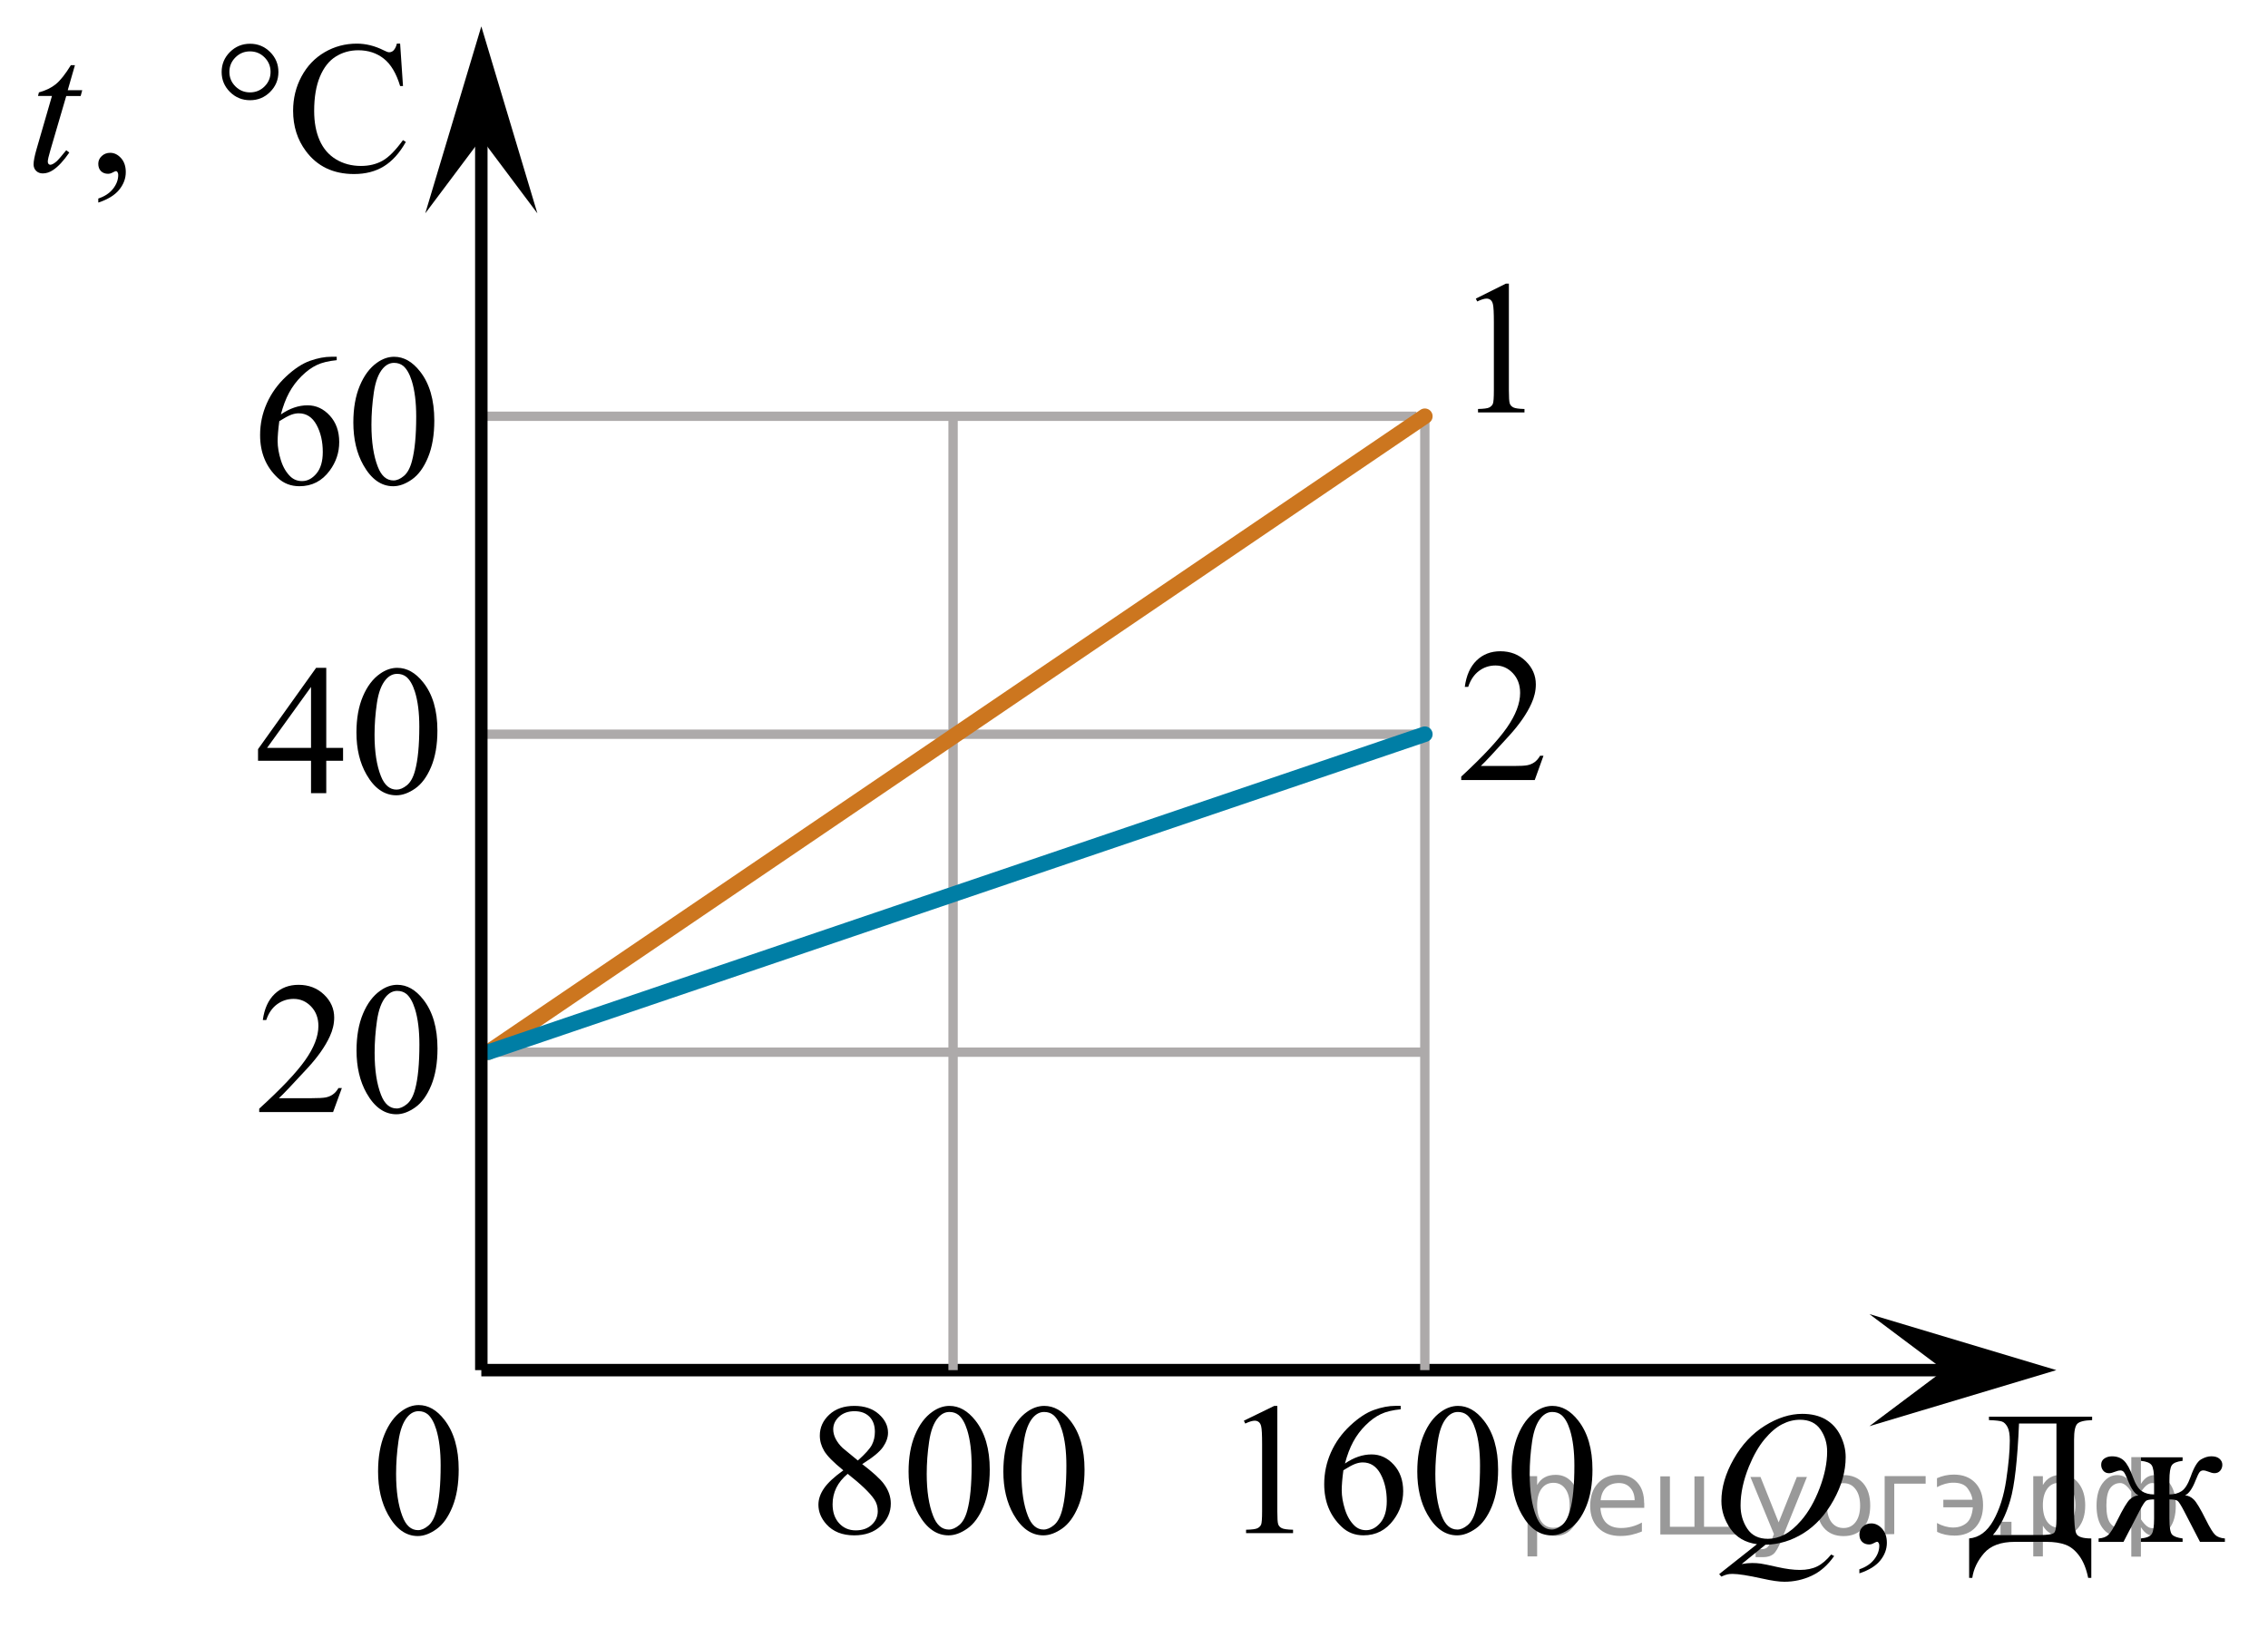 <?xml version="1.0" encoding="utf-8"?>
<!-- Generator: Adobe Illustrator 27.2.0, SVG Export Plug-In . SVG Version: 6.00 Build 0)  -->
<svg version="1.1" id="Слой_1" xmlns="http://www.w3.org/2000/svg" xmlns:xlink="http://www.w3.org/1999/xlink" x="0px" y="0px"
	 width="182.074px" height="130.722px" viewBox="0 0 182.074 130.722" enable-background="new 0 0 182.074 130.722"
	 xml:space="preserve">
<line fill="none" stroke="#000000" stroke-miterlimit="10" x1="162.373" y1="110.022" x2="38.64" y2="110.022"/>
<line fill="none" stroke="#ADAAAA" stroke-width="0.75" stroke-miterlimit="10" x1="38.64" y1="84.49" x2="114.385" y2="84.49"/>
<line fill="none" stroke="#ADAAAA" stroke-width="0.75" stroke-miterlimit="10" x1="38.64" y1="58.958" x2="114.385" y2="58.958"/>
<line fill="none" stroke="#ADAAAA" stroke-width="0.75" stroke-miterlimit="10" x1="38.64" y1="33.426" x2="113.704" y2="33.426"/>
<line fill="none" stroke="#ADAAAA" stroke-width="0.75" stroke-miterlimit="10" x1="76.512" y1="33.426" x2="76.512" y2="110.022"/>
<line fill="none" stroke="#ADAAAA" stroke-width="0.75" stroke-miterlimit="10" x1="114.385" y1="33.426" x2="114.385" y2="110.022"/>
<line fill="none" stroke="#CC761F" stroke-width="1.25" stroke-linecap="round" stroke-linejoin="round" stroke-miterlimit="10" x1="39.198" y1="84.49" x2="114.385" y2="33.426"/>
<line fill="none" stroke="#007EA5" stroke-width="1.25" stroke-linecap="round" stroke-linejoin="round" stroke-miterlimit="10" x1="114.385" y1="58.958" x2="39.198" y2="84.49"/>
<g>
	<g>
		<g>
			<g>
				<g>
					<g>
						<g>
							<g>
								<g>
									<g>
										<g>
											<g>
												<g>
													<g>
														<g>
															<g>
																<g>
																	<g>
																		<g>
																			<g>
																				<g>
																					<g>
																						<defs>
																							<rect id="SVGID_1_" x="27.532" y="109.266" width="12.354" height="18.066"/>
																						</defs>
																						<clipPath id="SVGID_00000096018555066565770840000014647808148921410719_">
																							<use xlink:href="#SVGID_1_"  overflow="visible"/>
																						</clipPath>
																						<g clip-path="url(#SVGID_00000096018555066565770840000014647808148921410719_)">
																							<g enable-background="new    ">
																								<path d="M30.352,118.16c0-1.155,0.172-2.15,0.517-2.984s0.802-1.455,1.372-1.863
																									c0.443-0.324,0.9-0.485,1.373-0.485c0.767,0,1.456,0.396,2.066,1.188
																									c0.762,0.981,1.144,2.311,1.144,3.988c0,1.175-0.168,2.174-0.502,2.995
																									s-0.761,1.418-1.28,1.789c-0.519,0.371-1.02,0.557-1.502,0.557
																									c-0.955,0-1.748-0.57-2.383-1.711C30.62,120.671,30.352,119.514,30.352,118.16z
																									 M31.798,118.346c0,1.395,0.169,2.532,0.509,3.413c0.281,0.742,0.699,1.113,1.254,1.113
																									c0.266,0,0.541-0.121,0.826-0.362c0.286-0.241,0.502-0.646,0.649-1.214
																									c0.226-0.856,0.339-2.064,0.339-3.623c0-1.154-0.118-2.118-0.354-2.891
																									c-0.177-0.572-0.406-0.978-0.686-1.217c-0.202-0.164-0.445-0.247-0.731-0.247
																									c-0.335,0-0.632,0.152-0.893,0.456c-0.354,0.413-0.595,1.063-0.723,1.949
																									C31.862,116.611,31.798,117.485,31.798,118.346z"/>
																							</g>
																						</g>
																					</g>
																				</g>
																			</g>
																		</g>
																	</g>
																</g>
															</g>
														</g>
													</g>
												</g>
											</g>
										</g>
									</g>
								</g>
							</g>
						</g>
					</g>
				</g>
			</g>
		</g>
	</g>
</g>
<g>
	<g>
		<g>
			<g>
				<g>
					<g>
						<g>
							<g>
								<g>
									<g>
										<g>
											<g>
												<defs>
													
														<rect id="SVGID_00000044168919572035258190000010992573534980141237_" x="115.863" y="19.194" width="9.53" height="16.699"/>
												</defs>
												<clipPath id="SVGID_00000075845007331341489810000017282151232647501459_">
													<use xlink:href="#SVGID_00000044168919572035258190000010992573534980141237_"  overflow="visible"/>
												</clipPath>
												<g clip-path="url(#SVGID_00000075845007331341489810000017282151232647501459_)">
													<g enable-background="new    ">
														<path d="M118.478,23.978l2.413-1.203h0.241v8.558c0,0.568,0.023,0.922,0.07,1.062
															c0.046,0.14,0.143,0.246,0.289,0.321c0.146,0.074,0.444,0.117,0.893,0.127v0.276h-3.73V32.842
															c0.468-0.01,0.77-0.051,0.907-0.123c0.137-0.072,0.231-0.17,0.285-0.292
															c0.054-0.122,0.081-0.487,0.081-1.095v-5.471c0-0.737-0.024-1.211-0.073-1.42
															c-0.034-0.16-0.096-0.277-0.186-0.352c-0.09-0.075-0.199-0.112-0.325-0.112
															c-0.181,0-0.432,0.077-0.753,0.231L118.478,23.978z"/>
													</g>
												</g>
											</g>
										</g>
									</g>
								</g>
							</g>
						</g>
					</g>
				</g>
			</g>
		</g>
	</g>
</g>
<g>
	<g>
		<g>
			<g>
				<g>
					<g>
						<g>
							<g>
								<g>
									<g>
										<g>
											<g>
												<defs>
													
														<rect id="SVGID_00000128458720510744083500000018067218402545565318_" x="114.448" y="48.729" width="12.361" height="16.697"/>
												</defs>
												<clipPath id="SVGID_00000132776299328403153900000007190452955925647796_">
													<use xlink:href="#SVGID_00000128458720510744083500000018067218402545565318_"  overflow="visible"/>
												</clipPath>
												<g clip-path="url(#SVGID_00000132776299328403153900000007190452955925647796_)">
													<g enable-background="new    ">
														<path d="M123.909,60.688l-0.701,1.95h-5.902v-0.276c1.736-1.605,2.958-2.915,3.667-3.932
															s1.062-1.945,1.062-2.787c0-0.644-0.194-1.171-0.583-1.585c-0.389-0.413-0.854-0.62-1.395-0.62
															c-0.492,0-0.933,0.145-1.324,0.438c-0.391,0.291-0.68,0.719-0.867,1.281h-0.273
															c0.123-0.922,0.439-1.629,0.948-2.122c0.509-0.494,1.145-0.74,1.907-0.74
															c0.811,0,1.489,0.264,2.033,0.792s0.815,1.151,0.815,1.868c0,0.514-0.118,1.027-0.354,1.54
															c-0.364,0.808-0.954,1.662-1.77,2.563c-1.225,1.355-1.99,2.173-2.294,2.451h2.612
															c0.531,0,0.903-0.019,1.118-0.06c0.214-0.04,0.407-0.121,0.579-0.243
															c0.172-0.122,0.322-0.295,0.45-0.519h0.273C123.909,60.688,123.909,60.688,123.909,60.688z"/>
													</g>
												</g>
											</g>
										</g>
									</g>
								</g>
							</g>
						</g>
					</g>
				</g>
			</g>
		</g>
	</g>
</g>
<g>
	<g>
		<g>
			<g>
				<g>
					<g>
						<g>
							<g>
								<g>
									<g>
										<defs>
											
												<rect id="SVGID_00000005966298901962577310000017499793470615291024_" x="17.94" y="75.554" width="20.7" height="17.871"/>
										</defs>
										<clipPath id="SVGID_00000022531979538241860050000000020788677754842755_">
											<use xlink:href="#SVGID_00000005966298901962577310000017499793470615291024_"  overflow="visible"/>
										</clipPath>
										<g clip-path="url(#SVGID_00000022531979538241860050000000020788677754842755_)">
											<path d="M27.444,87.372l-0.704,1.927h-5.93v-0.273c1.744-1.585,2.972-2.879,3.684-3.884
												c0.712-1.004,1.067-1.922,1.067-2.754c0-0.635-0.195-1.156-0.585-1.565
												c-0.39-0.408-0.857-0.612-1.401-0.612c-0.494,0-0.938,0.144-1.331,0.432
												c-0.393,0.288-0.683,0.71-0.871,1.267h-0.274c0.123-0.911,0.441-1.61,0.953-2.098
												c0.511-0.487,1.15-0.731,1.916-0.731c0.815,0,1.496,0.261,2.042,0.782
												c0.546,0.522,0.819,1.138,0.819,1.846c0,0.508-0.119,1.015-0.356,1.522
												c-0.366,0.798-0.959,1.642-1.779,2.532c-1.23,1.339-1.998,2.147-2.305,2.422h2.624
												c0.534,0,0.908-0.019,1.123-0.059s0.409-0.119,0.582-0.24c0.173-0.12,0.324-0.292,0.452-0.513H27.444z"
												/>
											<path d="M28.622,84.351c0-1.142,0.173-2.125,0.519-2.949c0.346-0.824,0.805-1.438,1.378-1.843
												c0.445-0.319,0.904-0.479,1.379-0.479c0.771,0,1.462,0.392,2.075,1.174
												c0.766,0.97,1.149,2.284,1.149,3.942c0,1.162-0.168,2.149-0.504,2.961
												c-0.336,0.812-0.765,1.402-1.286,1.769c-0.521,0.367-1.024,0.55-1.508,0.55
												c-0.959,0-1.757-0.564-2.394-1.69C28.891,86.835,28.622,85.69,28.622,84.351z M30.075,84.536
												c0,1.379,0.17,2.503,0.511,3.375c0.282,0.733,0.702,1.1,1.26,1.1c0.267,0,0.543-0.119,0.83-0.358
												c0.287-0.238,0.504-0.639,0.652-1.199c0.227-0.847,0.341-2.04,0.341-3.581
												c0-1.143-0.119-2.095-0.356-2.857c-0.178-0.566-0.408-0.968-0.689-1.204
												c-0.203-0.162-0.448-0.243-0.734-0.243c-0.336,0-0.635,0.15-0.897,0.45
												c-0.356,0.409-0.598,1.051-0.727,1.927C30.139,82.821,30.075,83.684,30.075,84.536z"/>
										</g>
									</g>
								</g>
							</g>
						</g>
					</g>
				</g>
			</g>
		</g>
	</g>
</g>
<polygon points="156.077,110.022 150.076,105.522 165.083,110.022 150.076,114.522 "/>
<polygon points="38.64,11.126 34.14,17.131 38.64,2.119 43.14,17.131 "/>
<g>
	<defs>
		<polygon id="SVGID_00000061454950735867008300000014229757673431971205_" points="17.94,42.99 38.64,42.99 38.64,25.119 
			17.94,25.119 17.94,42.99 		"/>
	</defs>
	<clipPath id="SVGID_00000032648542604365771720000001264109704665273235_">
		<use xlink:href="#SVGID_00000061454950735867008300000014229757673431971205_"  overflow="visible"/>
	</clipPath>
	<g clip-path="url(#SVGID_00000032648542604365771720000001264109704665273235_)">
		<path d="M27.032,28.649v0.273c-0.652,0.064-1.185,0.192-1.597,0.388c-0.413,0.194-0.82,0.49-1.223,0.89
			c-0.403,0.398-0.736,0.843-1,1.332c-0.265,0.49-0.485,1.072-0.664,1.746
			c0.712-0.487,1.426-0.731,2.142-0.731c0.687,0,1.282,0.275,1.787,0.827c0.504,0.551,0.756,1.26,0.756,2.126
			c0,0.837-0.254,1.6-0.763,2.289c-0.613,0.837-1.423,1.255-2.431,1.255c-0.687,0-1.27-0.226-1.75-0.679
			c-0.939-0.881-1.408-2.023-1.408-3.426c0-0.896,0.18-1.748,0.541-2.555c0.361-0.808,0.876-1.523,1.545-2.149
			c0.669-0.625,1.31-1.046,1.923-1.262c0.613-0.217,1.184-0.325,1.712-0.325H27.032z M22.422,33.817
			c-0.089,0.665-0.133,1.201-0.133,1.61c0,0.473,0.088,0.985,0.263,1.539s0.436,0.993,0.782,1.318
			c0.252,0.231,0.559,0.347,0.919,0.347c0.43,0,0.814-0.202,1.152-0.606s0.508-0.98,0.508-1.728
			c0-0.842-0.168-1.57-0.504-2.186c-0.336-0.615-0.813-0.923-1.431-0.923c-0.188,0-0.389,0.039-0.604,0.118
			C23.159,33.386,22.841,33.556,22.422,33.817z"/>
		<path d="M28.366,33.92c0-1.142,0.173-2.125,0.519-2.949c0.346-0.824,0.805-1.438,1.378-1.843
			c0.445-0.319,0.904-0.479,1.379-0.479c0.771,0,1.462,0.392,2.075,1.174c0.766,0.97,1.149,2.284,1.149,3.942
			c0,1.162-0.168,2.149-0.504,2.961c-0.336,0.812-0.765,1.402-1.286,1.769c-0.521,0.367-1.024,0.55-1.508,0.55
			c-0.959,0-1.757-0.564-2.394-1.69C28.635,36.404,28.366,35.259,28.366,33.92z M29.819,34.105
			c0,1.379,0.17,2.503,0.511,3.375c0.282,0.733,0.702,1.1,1.26,1.1c0.267,0,0.543-0.119,0.83-0.358
			c0.287-0.238,0.504-0.639,0.652-1.199c0.227-0.847,0.341-2.04,0.341-3.581c0-1.143-0.119-2.095-0.356-2.857
			c-0.178-0.566-0.408-0.968-0.689-1.204c-0.203-0.162-0.448-0.243-0.734-0.243c-0.336,0-0.635,0.15-0.897,0.45
			c-0.356,0.409-0.598,1.051-0.727,1.927C29.883,32.39,29.819,33.253,29.819,34.105z"/>
	</g>
</g>
<g>
	<defs>
		<polygon id="SVGID_00000059304455997024932660000003830864017568963258_" points="0,19.251 35.88,19.251 35.88,0 0,0 0,19.251 		
			"/>
	</defs>
	<clipPath id="SVGID_00000065035989327060956930000009047709556109092485_">
		<use xlink:href="#SVGID_00000059304455997024932660000003830864017568963258_"  overflow="visible"/>
	</clipPath>
	<g clip-path="url(#SVGID_00000065035989327060956930000009047709556109092485_)">
		<path d="M7.89,16.267v-0.325c0.509-0.167,0.903-0.427,1.182-0.779c0.279-0.352,0.419-0.725,0.419-1.118
			c0-0.094-0.022-0.173-0.067-0.236c-0.035-0.045-0.069-0.067-0.103-0.067c-0.055,0-0.173,0.05-0.356,0.148
			c-0.089,0.044-0.183,0.066-0.282,0.066c-0.242,0-0.435-0.071-0.578-0.215c-0.144-0.143-0.215-0.339-0.215-0.591
			c0-0.241,0.093-0.447,0.278-0.62c0.185-0.172,0.412-0.259,0.678-0.259c0.326,0,0.616,0.142,0.871,0.425
			c0.254,0.283,0.381,0.659,0.381,1.127c0,0.507-0.177,0.979-0.53,1.414C9.215,15.672,8.655,16.016,7.89,16.267z"
			/>
		<path d="M32.122,3.504l0.23,3.405h-0.23c-0.307-1.02-0.744-1.753-1.312-2.201s-1.25-0.672-2.046-0.672
			c-0.667,0-1.27,0.169-1.809,0.506s-0.962,0.875-1.271,1.613c-0.309,0.739-0.463,1.657-0.463,2.755
			c0,0.906,0.146,1.691,0.438,2.356s0.73,1.174,1.315,1.528c0.586,0.354,1.254,0.532,2.005,0.532
			c0.652,0,1.228-0.139,1.727-0.417c0.499-0.278,1.047-0.831,1.645-1.658l0.23,0.147
			c-0.504,0.892-1.092,1.544-1.764,1.957c-0.672,0.414-1.47,0.62-2.394,0.62c-1.665,0-2.955-0.615-3.869-1.846
			c-0.682-0.916-1.023-1.994-1.023-3.235c0-0.999,0.225-1.918,0.675-2.755c0.449-0.837,1.068-1.485,1.856-1.946
			c0.788-0.46,1.649-0.69,2.583-0.69c0.726,0,1.442,0.178,2.149,0.532c0.207,0.108,0.355,0.162,0.445,0.162
			c0.133,0,0.249-0.047,0.348-0.141c0.128-0.133,0.22-0.317,0.274-0.554H32.122z"/>
	</g>
	<g clip-path="url(#SVGID_00000065035989327060956930000009047709556109092485_)">
		<path d="M6.016,5.233L5.438,7.242h1.164l-0.126,0.466H5.319l-1.275,4.357c-0.139,0.468-0.207,0.77-0.207,0.908
			c0,0.084,0.019,0.147,0.059,0.192c0.04,0.044,0.086,0.066,0.141,0.066c0.123,0,0.286-0.087,0.489-0.259
			c0.118-0.099,0.383-0.401,0.793-0.908l0.245,0.185c-0.455,0.659-0.885,1.125-1.29,1.395
			c-0.276,0.188-0.556,0.281-0.837,0.281c-0.217,0-0.396-0.068-0.534-0.203c-0.138-0.136-0.207-0.31-0.207-0.521
			c0-0.266,0.079-0.672,0.237-1.219l1.238-4.275H3.051l0.074-0.288c0.543-0.148,0.996-0.368,1.356-0.661
			c0.361-0.293,0.764-0.802,1.208-1.525H6.016z"/>
	</g>
	<g clip-path="url(#SVGID_00000065035989327060956930000009047709556109092485_)">
		<path d="M22.351,5.78c0,0.625-0.222,1.159-0.667,1.603s-0.981,0.664-1.608,0.664c-0.633,0-1.171-0.221-1.616-0.664
			c-0.445-0.443-0.667-0.978-0.667-1.603c0-0.626,0.223-1.16,0.667-1.603c0.444-0.442,0.983-0.664,1.616-0.664
			c0.627,0,1.164,0.222,1.608,0.664C22.129,4.62,22.351,5.154,22.351,5.78z M21.721,5.772
			c0-0.453-0.161-0.841-0.482-1.163s-0.711-0.483-1.171-0.483c-0.455,0-0.844,0.161-1.167,0.483
			c-0.324,0.322-0.486,0.71-0.486,1.163c0,0.458,0.162,0.847,0.486,1.167c0.323,0.32,0.712,0.48,1.167,0.48
			c0.46,0,0.85-0.16,1.171-0.48S21.721,6.23,21.721,5.772z"/>
	</g>
</g>
<g>
	<defs>
		<polygon id="SVGID_00000054968744278141780740000016971185760213840537_" points="62.957,127.234 90.626,127.234 90.626,109.363 
			62.957,109.363 62.957,127.234 		"/>
	</defs>
	<clipPath id="SVGID_00000062170041113438938800000009337854008904277391_">
		<use xlink:href="#SVGID_00000054968744278141780740000016971185760213840537_"  overflow="visible"/>
	</clipPath>
	<g clip-path="url(#SVGID_00000062170041113438938800000009337854008904277391_)">
		<path d="M67.702,118.069c-0.798-0.649-1.312-1.172-1.542-1.565s-0.346-0.802-0.346-1.226
			c0-0.649,0.253-1.21,0.758-1.68c0.505-0.47,1.176-0.705,2.014-0.705c0.812,0,1.466,0.219,1.961,0.657
			c0.495,0.438,0.743,0.938,0.743,1.499c0,0.374-0.134,0.755-0.401,1.145c-0.268,0.389-0.825,0.847-1.672,1.373
			c0.872,0.669,1.449,1.196,1.731,1.58c0.377,0.502,0.565,1.031,0.565,1.587c0,0.704-0.27,1.307-0.81,1.806
			c-0.54,0.5-1.248,0.749-2.126,0.749c-0.956,0-1.702-0.297-2.236-0.893c-0.426-0.477-0.639-1-0.639-1.565
			c0-0.443,0.15-0.883,0.45-1.318C66.452,119.077,66.968,118.595,67.702,118.069z M68.051,118.349
			c-0.411,0.345-0.716,0.72-0.914,1.126s-0.297,0.846-0.297,1.318c0,0.635,0.175,1.144,0.524,1.524
			c0.349,0.382,0.794,0.572,1.334,0.572c0.535,0,0.963-0.15,1.286-0.45c0.322-0.3,0.483-0.665,0.483-1.093
			c0-0.354-0.094-0.672-0.283-0.952C69.832,119.873,69.121,119.191,68.051,118.349z M68.868,117.279
			c0.594-0.531,0.971-0.951,1.129-1.259s0.238-0.656,0.238-1.045c0-0.517-0.146-0.922-0.439-1.215
			s-0.691-0.44-1.196-0.44s-0.916,0.145-1.233,0.435c-0.317,0.291-0.476,0.631-0.476,1.02
			c0,0.256,0.065,0.512,0.197,0.768s0.318,0.5,0.561,0.731L68.868,117.279z"/>
		<path d="M72.94,118.165c0-1.142,0.173-2.125,0.52-2.949s0.808-1.438,1.382-1.843
			c0.446-0.319,0.907-0.479,1.382-0.479c0.773,0,1.466,0.392,2.081,1.174c0.768,0.97,1.152,2.284,1.152,3.942
			c0,1.162-0.169,2.149-0.505,2.961c-0.337,0.812-0.767,1.402-1.289,1.769c-0.522,0.367-1.027,0.55-1.512,0.55
			c-0.961,0-1.761-0.564-2.4-1.69C73.21,120.648,72.94,119.503,72.94,118.165z M74.397,118.349
			c0,1.379,0.171,2.503,0.513,3.375c0.282,0.733,0.703,1.1,1.263,1.1c0.268,0,0.545-0.119,0.832-0.358
			c0.288-0.238,0.505-0.639,0.654-1.199c0.228-0.847,0.342-2.04,0.342-3.581c0-1.143-0.119-2.095-0.357-2.857
			c-0.178-0.566-0.409-0.968-0.691-1.204c-0.203-0.162-0.448-0.243-0.736-0.243c-0.337,0-0.637,0.15-0.899,0.45
			c-0.357,0.409-0.6,1.051-0.728,1.927C74.461,116.634,74.397,117.498,74.397,118.349z"/>
		<path d="M80.549,118.165c0-1.142,0.173-2.125,0.52-2.949s0.808-1.438,1.382-1.843
			c0.446-0.319,0.907-0.479,1.382-0.479c0.773,0,1.466,0.392,2.081,1.174c0.768,0.97,1.152,2.284,1.152,3.942
			c0,1.162-0.169,2.149-0.505,2.961c-0.337,0.812-0.767,1.402-1.289,1.769c-0.522,0.367-1.027,0.55-1.512,0.55
			c-0.961,0-1.761-0.564-2.4-1.69C80.819,120.648,80.549,119.503,80.549,118.165z M82.005,118.349
			c0,1.379,0.171,2.503,0.513,3.375c0.282,0.733,0.703,1.1,1.263,1.1c0.268,0,0.545-0.119,0.832-0.358
			c0.288-0.238,0.505-0.639,0.654-1.199c0.228-0.847,0.342-2.04,0.342-3.581c0-1.143-0.119-2.095-0.357-2.857
			c-0.178-0.566-0.409-0.968-0.691-1.204c-0.203-0.162-0.448-0.243-0.736-0.243c-0.337,0-0.637,0.15-0.899,0.45
			c-0.357,0.409-0.6,1.051-0.728,1.927C82.07,116.634,82.005,117.498,82.005,118.349z"/>
	</g>
</g>
<g>
	<defs>
		<polygon id="SVGID_00000137849230596183779280000004981101654890660232_" points="97.233,127.234 131.663,127.234 
			131.663,109.363 97.233,109.363 97.233,127.234 		"/>
	</defs>
	<clipPath id="SVGID_00000128455597793215963390000001918360713988043684_">
		<use xlink:href="#SVGID_00000137849230596183779280000004981101654890660232_"  overflow="visible"/>
	</clipPath>
	<g clip-path="url(#SVGID_00000128455597793215963390000001918360713988043684_)">
		<path d="M99.857,114.082l2.441-1.188h0.244v8.454c0,0.561,0.023,0.911,0.07,1.049s0.144,0.243,0.292,0.317
			c0.148,0.073,0.448,0.115,0.902,0.125v0.273h-3.772v-0.273c0.474-0.01,0.779-0.05,0.917-0.122
			c0.139-0.071,0.234-0.167,0.289-0.287c0.054-0.121,0.081-0.481,0.081-1.082v-5.405
			c0-0.728-0.024-1.195-0.074-1.402c-0.034-0.157-0.098-0.273-0.189-0.347c-0.091-0.074-0.201-0.111-0.329-0.111
			c-0.183,0-0.436,0.076-0.762,0.23L99.857,114.082z"/>
		<path d="M112.447,112.893v0.273c-0.65,0.064-1.182,0.192-1.594,0.388c-0.412,0.194-0.818,0.49-1.221,0.89
			c-0.401,0.398-0.734,0.843-0.998,1.332c-0.265,0.49-0.485,1.072-0.662,1.746c0.71-0.487,1.423-0.731,2.138-0.731
			c0.685,0,1.279,0.275,1.782,0.827c0.503,0.551,0.755,1.26,0.755,2.126c0,0.837-0.254,1.6-0.762,2.289
			c-0.611,0.837-1.421,1.255-2.427,1.255c-0.685,0-1.268-0.226-1.745-0.679c-0.938-0.881-1.406-2.023-1.406-3.426
			c0-0.896,0.181-1.748,0.54-2.555c0.36-0.808,0.874-1.523,1.543-2.149c0.668-0.625,1.308-1.046,1.919-1.262
			c0.611-0.217,1.182-0.325,1.709-0.325H112.447z M107.846,118.061c-0.089,0.665-0.133,1.201-0.133,1.61
			c0,0.473,0.087,0.985,0.262,1.539c0.176,0.554,0.435,0.993,0.781,1.318c0.251,0.231,0.557,0.347,0.917,0.347
			c0.429,0,0.812-0.202,1.15-0.606s0.507-0.98,0.507-1.728c0-0.842-0.168-1.57-0.503-2.186
			c-0.336-0.615-0.811-0.923-1.428-0.923c-0.188,0-0.389,0.039-0.604,0.118
			C108.583,117.63,108.265,117.8,107.846,118.061z"/>
		<path d="M113.779,118.165c0-1.142,0.172-2.125,0.518-2.949c0.345-0.824,0.804-1.438,1.376-1.843
			c0.443-0.319,0.902-0.479,1.376-0.479c0.769,0,1.46,0.392,2.071,1.174c0.764,0.97,1.147,2.284,1.147,3.942
			c0,1.162-0.168,2.149-0.503,2.961c-0.336,0.812-0.764,1.402-1.283,1.769c-0.52,0.367-1.022,0.55-1.506,0.55
			c-0.957,0-1.753-0.564-2.39-1.69C114.047,120.648,113.779,119.503,113.779,118.165z M115.228,118.349
			c0,1.379,0.171,2.503,0.511,3.375c0.281,0.733,0.7,1.1,1.258,1.1c0.267,0,0.542-0.119,0.828-0.358
			c0.286-0.238,0.503-0.639,0.651-1.199c0.227-0.847,0.34-2.04,0.34-3.581c0-1.143-0.118-2.095-0.354-2.857
			c-0.178-0.566-0.407-0.968-0.689-1.204c-0.202-0.162-0.446-0.243-0.732-0.243c-0.335,0-0.634,0.15-0.894,0.45
			c-0.355,0.409-0.597,1.051-0.726,1.927C115.293,116.634,115.228,117.498,115.228,118.349z"/>
		<path d="M121.354,118.165c0-1.142,0.172-2.125,0.518-2.949c0.345-0.824,0.804-1.438,1.376-1.843
			c0.443-0.319,0.902-0.479,1.376-0.479c0.769,0,1.459,0.392,2.071,1.174c0.764,0.97,1.147,2.284,1.147,3.942
			c0,1.162-0.168,2.149-0.503,2.961c-0.336,0.812-0.764,1.402-1.284,1.769c-0.52,0.367-1.022,0.55-1.505,0.55
			c-0.957,0-1.753-0.564-2.39-1.69C121.623,120.648,121.354,119.503,121.354,118.165z M122.803,118.349
			c0,1.379,0.17,2.503,0.511,3.375c0.281,0.733,0.7,1.1,1.258,1.1c0.266,0,0.542-0.119,0.828-0.358
			c0.286-0.238,0.503-0.639,0.651-1.199c0.227-0.847,0.34-2.04,0.34-3.581c0-1.143-0.118-2.095-0.355-2.857
			c-0.177-0.566-0.406-0.968-0.688-1.204c-0.202-0.162-0.446-0.243-0.732-0.243c-0.335,0-0.634,0.15-0.895,0.45
			c-0.354,0.409-0.597,1.051-0.725,1.927C122.868,116.634,122.803,117.498,122.803,118.349z"/>
	</g>
</g>
<g>
	<defs>
		<polygon id="SVGID_00000072244240963180939310000014689153390355544715_" points="135.223,130.722 182.074,130.722 
			182.074,110.022 135.223,110.022 135.223,130.722 		"/>
	</defs>
	<clipPath id="SVGID_00000107552211801569398880000000555108282369515654_">
		<use xlink:href="#SVGID_00000072244240963180939310000014689153390355544715_"  overflow="visible"/>
	</clipPath>
	<g clip-path="url(#SVGID_00000107552211801569398880000000555108282369515654_)">
		<path d="M149.27,126.34v-0.326c0.508-0.168,0.901-0.429,1.18-0.782c0.279-0.352,0.419-0.728,0.419-1.122
			c0-0.095-0.022-0.174-0.067-0.237c-0.034-0.045-0.068-0.067-0.103-0.067c-0.054,0-0.173,0.05-0.354,0.148
			c-0.089,0.045-0.183,0.067-0.281,0.067c-0.242,0-0.435-0.072-0.578-0.216c-0.143-0.143-0.214-0.341-0.214-0.593
			c0-0.242,0.092-0.449,0.277-0.622c0.185-0.173,0.411-0.26,0.677-0.26c0.326,0,0.616,0.143,0.87,0.426
			c0.254,0.284,0.381,0.661,0.381,1.131c0,0.509-0.177,0.982-0.529,1.419
			C150.593,125.744,150.035,126.088,149.27,126.34z"/>
	</g>
	<g clip-path="url(#SVGID_00000107552211801569398880000000555108282369515654_)">
		<path d="M159.673,113.762h8.282v0.274c-0.621,0.019-1.019,0.118-1.191,0.296
			c-0.173,0.179-0.259,0.599-0.259,1.261v5.566c0,1.077,0.061,1.743,0.185,1.997
			c0.123,0.255,0.523,0.382,1.199,0.382v3.165h-0.252c-0.147-0.731-0.386-1.32-0.714-1.768
			s-0.701-0.746-1.117-0.897c-0.417-0.15-0.917-0.226-1.499-0.226h-2.561c-1.12,0-1.943,0.304-2.469,0.912
			c-0.525,0.607-0.84,1.267-0.943,1.978h-0.252v-3.165c0.794-0.069,1.44-0.546,1.94-1.431
			c0.498-0.884,0.844-1.97,1.036-3.258c0.192-1.287,0.288-2.343,0.288-3.168c0-0.494-0.061-0.857-0.185-1.09
			c-0.124-0.232-0.271-0.378-0.44-0.438c-0.17-0.059-0.519-0.099-1.048-0.118V113.762z M162.086,114.311
			c-0.123,2.93-0.357,4.985-0.703,6.167c-0.346,1.181-0.809,2.109-1.392,2.786h3.716
			c0.661,0,1.057-0.058,1.188-0.174s0.196-0.493,0.196-1.13v-7.649H162.086z"/>
		<path d="M171.872,123.813v-0.274c0.459-0.044,0.75-0.167,0.873-0.367c0.124-0.199,0.185-0.608,0.185-1.227v-1.541
			c-0.326,0-0.542,0.037-0.647,0.11c-0.106,0.074-0.285,0.353-0.537,0.838l-1.272,2.461h-1.999v-0.274
			c0.346-0.024,0.607-0.122,0.785-0.293c0.178-0.17,0.417-0.56,0.718-1.167c0.459-0.924,0.794-1.483,1.007-1.679
			c0.212-0.195,0.441-0.303,0.688-0.322c-0.301-0.129-0.584-0.534-0.851-1.216
			c-0.129-0.321-0.23-0.532-0.304-0.634s-0.175-0.152-0.304-0.152c-0.099,0-0.225,0.03-0.377,0.089
			c-0.223,0.09-0.395,0.134-0.519,0.134c-0.197,0-0.352-0.066-0.466-0.2s-0.17-0.294-0.17-0.481
			c0-0.218,0.086-0.385,0.259-0.501c0.173-0.115,0.375-0.174,0.606-0.174c0.404,0,0.73,0.12,0.974,0.359
			c0.244,0.24,0.477,0.669,0.699,1.286c0.212,0.588,0.451,0.971,0.718,1.149
			c0.267,0.178,0.597,0.267,0.992,0.267v-1.112c0-0.637-0.065-1.05-0.196-1.237
			c-0.131-0.189-0.418-0.304-0.862-0.349v-0.281h3.346v0.281c-0.449,0.05-0.738,0.168-0.866,0.355
			c-0.129,0.189-0.192,0.599-0.192,1.23v1.112c0.39,0,0.718-0.089,0.984-0.267
			c0.267-0.179,0.506-0.561,0.718-1.149c0.267-0.761,0.544-1.226,0.833-1.394c0.288-0.168,0.564-0.252,0.825-0.252
			c0.291,0,0.512,0.066,0.662,0.2s0.226,0.292,0.226,0.475c0,0.188-0.057,0.348-0.17,0.481
			s-0.27,0.2-0.467,0.2c-0.123,0-0.296-0.044-0.518-0.134c-0.153-0.059-0.272-0.089-0.355-0.089
			c-0.144,0-0.252,0.051-0.325,0.152c-0.074,0.102-0.176,0.312-0.304,0.634c-0.267,0.682-0.551,1.087-0.852,1.216
			c0.257,0.019,0.491,0.133,0.703,0.341c0.212,0.207,0.538,0.753,0.978,1.638c0.31,0.623,0.555,1.02,0.732,1.19
			c0.178,0.171,0.44,0.269,0.784,0.293v0.274h-1.998l-1.273-2.461c-0.251-0.484-0.43-0.764-0.536-0.838
			c-0.106-0.073-0.322-0.11-0.647-0.11v1.541c0,0.707,0.072,1.136,0.218,1.286
			c0.145,0.151,0.426,0.254,0.841,0.308v0.274H171.872z"/>
	</g>
	<g clip-path="url(#SVGID_00000107552211801569398880000000555108282369515654_)">
		<path d="M141.731,124.043l-1.91,1.55c0.302-0.055,0.58-0.082,0.837-0.082c0.246,0,0.475,0.015,0.685,0.045
			c0.21,0.029,0.658,0.122,1.347,0.277c0.689,0.156,1.289,0.233,1.803,0.233c0.547,0,1.013-0.095,1.395-0.285
			c0.383-0.19,0.754-0.508,1.114-0.952l0.244,0.118c-0.508,0.731-1.107,1.259-1.799,1.583
			c-0.69,0.323-1.423,0.485-2.198,0.485c-0.429,0-1.017-0.084-1.761-0.252c-1.141-0.252-1.938-0.378-2.391-0.378
			c-0.173,0-0.314,0.012-0.422,0.037c-0.109,0.024-0.272,0.084-0.489,0.178l-0.17-0.2l3.034-2.401
			c-0.938-0.129-1.647-0.541-2.131-1.238c-0.483-0.696-0.726-1.44-0.726-2.231c0-1.083,0.327-2.202,0.981-3.358
			c0.654-1.156,1.49-2.052,2.509-2.687c1.02-0.635,2.019-0.952,3.002-0.952c0.73,0,1.353,0.147,1.868,0.444
			s0.914,0.728,1.195,1.294c0.281,0.565,0.422,1.145,0.422,1.737c0,1.137-0.323,2.288-0.97,3.454
			c-0.645,1.167-1.449,2.05-2.408,2.65C143.832,123.713,142.811,124.023,141.731,124.043z M144.506,114.006
			c-0.494,0-0.976,0.123-1.447,0.367c-0.471,0.245-0.939,0.644-1.402,1.201c-0.464,0.556-0.881,1.283-1.251,2.183
			c-0.449,1.106-0.674,2.152-0.674,3.136c0,0.701,0.181,1.322,0.541,1.863c0.359,0.541,0.912,0.812,1.657,0.812
			c0.444,0,0.884-0.111,1.317-0.334c0.435-0.223,0.884-0.601,1.348-1.134c0.592-0.683,1.088-1.55,1.487-2.602
			c0.399-1.053,0.6-2.031,0.6-2.936c0-0.667-0.181-1.26-0.54-1.779
			C145.782,114.266,145.236,114.006,144.506,114.006z"/>
	</g>
</g>
<line fill="none" stroke="#000000" stroke-miterlimit="10" x1="38.64" y1="110.022" x2="38.64" y2="9.626"/>
<g>
	<g>
		<g>
			<g>
				<g>
					<g>
						<g>
							<g>
								<g>
									<defs>
										
											<rect id="SVGID_00000147212785998397972250000008954862692639165607_" x="17.94" y="50.16" width="20.7" height="17.595"/>
									</defs>
									<clipPath id="SVGID_00000049913381340353644820000003731054508928702134_">
										<use xlink:href="#SVGID_00000147212785998397972250000008954862692639165607_"  overflow="visible"/>
									</clipPath>
									<g clip-path="url(#SVGID_00000049913381340353644820000003731054508928702134_)">
										<path d="M27.541,60.056v1.032h-1.349v2.603h-1.223v-2.603h-4.254v-0.931l4.662-6.528h0.815v6.427H27.541z
											 M24.969,60.056v-4.893l-3.528,4.893H24.969z"/>
										<path d="M28.615,58.819c0-1.124,0.173-2.092,0.519-2.903c0.346-0.812,0.805-1.417,1.378-1.815
											c0.445-0.315,0.904-0.473,1.379-0.473c0.771,0,1.462,0.386,2.075,1.156
											c0.766,0.955,1.149,2.249,1.149,3.882c0,1.144-0.168,2.115-0.504,2.915s-0.765,1.38-1.286,1.741
											s-1.024,0.542-1.508,0.542c-0.959,0-1.757-0.556-2.394-1.665C28.885,61.265,28.615,60.138,28.615,58.819z
											 M30.068,59.002c0,1.356,0.17,2.464,0.511,3.322c0.282,0.722,0.702,1.083,1.26,1.083
											c0.267,0,0.543-0.118,0.83-0.352c0.287-0.235,0.504-0.629,0.652-1.182
											c0.227-0.834,0.341-2.009,0.341-3.525c0-1.125-0.119-2.062-0.356-2.813
											c-0.178-0.558-0.408-0.952-0.689-1.185c-0.203-0.159-0.448-0.239-0.734-0.239
											c-0.336,0-0.635,0.147-0.897,0.443c-0.356,0.402-0.598,1.034-0.727,1.897
											C30.132,57.312,30.068,58.163,30.068,59.002z"/>
									</g>
								</g>
							</g>
						</g>
					</g>
				</g>
			</g>
		</g>
	</g>
</g>
<g style="stroke:none;fill:#000;fill-opacity:0.40"><path d="m 123.4,122.5 v 2.48 h -0.77 v -6.44 h 0.77 v 0.71 q 0.24,-0.42 0.61,-0.62 0.37,-0.20 0.88,-0.20 0.85,0 1.38,0.68 0.53,0.68 0.53,1.77 0,1.10 -0.53,1.77 -0.53,0.68 -1.38,0.68 -0.51,0 -0.88,-0.20 -0.37,-0.20 -0.61,-0.62 z m 2.61,-1.63 q 0,-0.85 -0.35,-1.32 -0.35,-0.48 -0.95,-0.48 -0.61,0 -0.96,0.48 -0.35,0.48 -0.35,1.32 0,0.85 0.35,1.33 0.35,0.48 0.96,0.48 0.61,0 0.95,-0.48 0.35,-0.48 0.35,-1.33 z"/><path d="m 132.0,120.7 v 0.38 h -3.52 q 0.05,0.79 0.47,1.21 0.43,0.41 1.19,0.41 0.44,0 0.85,-0.11 0.42,-0.11 0.82,-0.33 v 0.72 q -0.41,0.17 -0.85,0.27 -0.43,0.09 -0.88,0.09 -1.12,0 -1.77,-0.65 -0.65,-0.65 -0.65,-1.76 0,-1.15 0.62,-1.82 0.62,-0.68 1.67,-0.68 0.94,0 1.49,0.61 0.55,0.60 0.55,1.65 z m -0.77,-0.23 q -0.01,-0.63 -0.35,-1.00 -0.34,-0.38 -0.91,-0.38 -0.64,0 -1.03,0.36 -0.38,0.36 -0.44,1.02 z"/><path d="m 136.8,122.6 h 1.98 v -4.05 h 0.77 v 4.67 h -6.26 v -4.67 h 0.77 v 4.05 h 1.97 v -4.05 h 0.77 z"/><path d="m 143.0,123.7 q -0.33,0.83 -0.63,1.09 -0.31,0.25 -0.82,0.25 h -0.61 v -0.64 h 0.45 q 0.32,0 0.49,-0.15 0.17,-0.15 0.39,-0.71 l 0.14,-0.35 -1.89,-4.59 h 0.81 l 1.46,3.65 1.46,-3.65 h 0.81 z"/><path d="m 148.0,119.1 q -0.62,0 -0.97,0.48 -0.36,0.48 -0.36,1.32 0,0.84 0.35,1.32 0.36,0.48 0.98,0.48 0.61,0 0.97,-0.48 0.36,-0.48 0.36,-1.32 0,-0.83 -0.36,-1.31 -0.36,-0.49 -0.97,-0.49 z m 0,-0.65 q 1,0 1.57,0.65 0.57,0.65 0.57,1.80 0,1.15 -0.57,1.80 -0.57,0.65 -1.57,0.65 -1.00,0 -1.57,-0.65 -0.57,-0.65 -0.57,-1.80 0,-1.15 0.57,-1.80 0.57,-0.65 1.57,-0.65 z"/><path d="m 151.3,123.2 v -4.67 h 3.29 v 0.61 h -2.52 v 4.05 z"/><path d="m 155.5,122.3 q 0.66,0.36 1.31,0.36 0.61,0 1.05,-0.35 0.44,-0.36 0.52,-1.27 h -2.37 v -0.61 h 2.34 q -0.05,-0.44 -0.38,-0.90 -0.33,-0.47 -1.16,-0.47 -0.64,0 -1.31,0.36 v -0.72 q 0.65,-0.29 1.35,-0.29 1.09,0 1.72,0.66 0.63,0.66 0.63,1.79 0,1.12 -0.61,1.79 -0.61,0.66 -1.68,0.66 -0.79,0 -1.40,-0.30 z"/><path d="m 160.6,122.2 h 0.88 v 1.06 h -0.88 z"/><path d="m 164.0,122.5 v 2.48 h -0.77 v -6.44 h 0.77 v 0.71 q 0.24,-0.42 0.61,-0.62 0.37,-0.20 0.88,-0.20 0.85,0 1.38,0.68 0.53,0.68 0.53,1.77 0,1.10 -0.53,1.77 -0.53,0.68 -1.38,0.68 -0.51,0 -0.88,-0.20 -0.37,-0.20 -0.61,-0.62 z m 2.61,-1.63 q 0,-0.85 -0.35,-1.32 -0.35,-0.48 -0.95,-0.48 -0.61,0 -0.96,0.48 -0.35,0.48 -0.35,1.32 0,0.85 0.35,1.33 0.35,0.48 0.96,0.48 0.61,0 0.95,-0.48 0.35,-0.48 0.35,-1.33 z"/><path d="m 169.1,120.9 q 0,0.98 0.30,1.40 0.30,0.41 0.82,0.41 0.41,0 0.88,-0.70 v -2.22 q -0.47,-0.70 -0.88,-0.70 -0.51,0 -0.82,0.42 -0.30,0.41 -0.30,1.39 z m 2,4.10 v -2.37 q -0.24,0.39 -0.51,0.55 -0.27,0.16 -0.62,0.16 -0.70,0 -1.18,-0.64 -0.48,-0.65 -0.48,-1.79 0,-1.15 0.48,-1.80 0.49,-0.66 1.18,-0.66 0.35,0 0.62,0.16 0.28,0.16 0.51,0.55 v -2.15 h 0.77 v 2.15 q 0.24,-0.39 0.51,-0.55 0.28,-0.16 0.62,-0.16 0.70,0 1.18,0.66 0.49,0.66 0.49,1.80 0,1.15 -0.49,1.79 -0.48,0.64 -1.18,0.64 -0.35,0 -0.62,-0.16 -0.27,-0.16 -0.51,-0.55 v 2.37 z m 2.77,-4.10 q 0,-0.98 -0.30,-1.39 -0.30,-0.42 -0.81,-0.42 -0.41,0 -0.88,0.70 v 2.22 q 0.47,0.70 0.88,0.70 0.51,0 0.81,-0.41 0.30,-0.42 0.30,-1.40 z"/></g></svg>

<!--File created and owned by https://sdamgia.ru. Copying is prohibited. All rights reserved.-->
